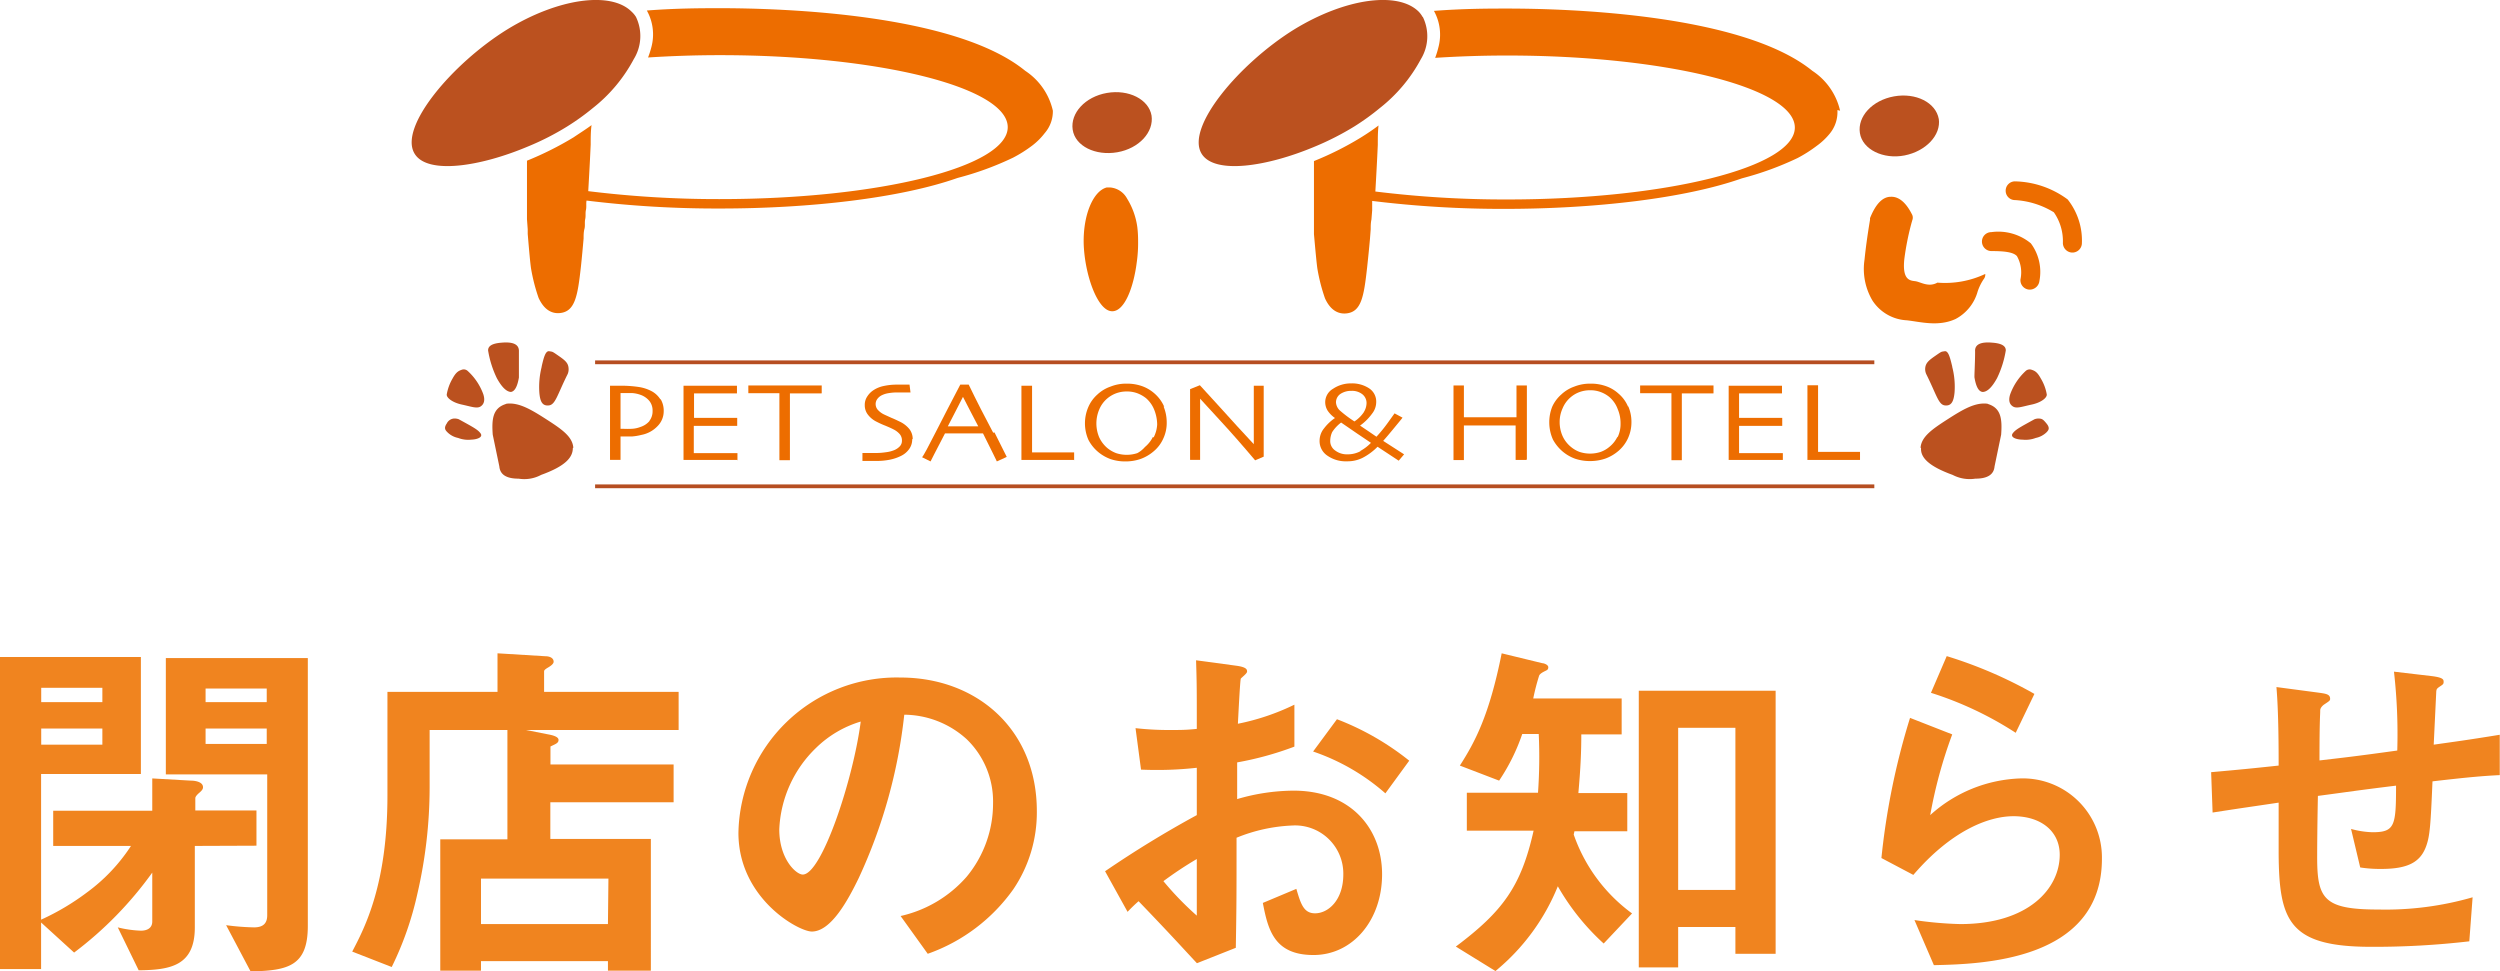 <svg xmlns="http://www.w3.org/2000/svg" xmlns:xlink="http://www.w3.org/1999/xlink" viewBox="0 0 204.42 79.43"><defs><style>.cls-1{fill:none;}.cls-2{fill:#f0841f;}.cls-3{clip-path:url(#clip-path);}.cls-4{fill:#bb511f;}.cls-5{fill:#ed6d00;}.cls-6{fill:#b64e21;}</style><clipPath id="clip-path" transform="translate(0 -6.95)"><rect class="cls-1" x="31.14" width="142.14" height="52.85"/></clipPath></defs><g id="レイヤー_2" data-name="レイヤー 2"><g id="レイヤー_1-2" data-name="レイヤー 1"><path class="cls-2" d="M15.93,76.12v6.66c0,3.15-2,3.48-4.59,3.51L9.63,82.78a9.15,9.15,0,0,0,1.89.27c.51,0,.93-.21.93-.75v-4a30.2,30.2,0,0,1-6.39,6.54l-2.7-2.46v3.81H0V60.67H11.52v9.57H3.36V82.15A20,20,0,0,0,7.14,79.9a14.47,14.47,0,0,0,3.57-3.78H4.35V73.24h8.1V70.6l3.15.18c.33,0,1,.09,1,.54,0,.15-.09.27-.3.45s-.33.33-.33.45v1h5v2.88ZM8.37,63.19h-5v1.17h5Zm0,3.33h-5v1.32h5ZM20.49,86.38l-2-3.78a19.74,19.74,0,0,0,2.28.18c.84,0,1.08-.42,1.08-1V70.27H13.56V60.76H25.17v21.9C25.17,85.93,23.58,86.32,20.49,86.38Zm1.32-23.13h-5v1.11h5Zm0,3.27h-5v1.26h5Z" transform="translate(0 -6.95)"/><path class="cls-2" d="M43,66.64l1.83.36c.33.06.84.18.84.45s-.24.33-.66.54v1.47H55.08v3.09H45v3h8.22V86.32H49.71v-.78H39.33v.78H36V75.58h5.49V66.64H35.13v4.71a38.59,38.59,0,0,1-1,8.67,26.34,26.34,0,0,1-2.1,6L28.8,84.76c1.05-2,2.88-5.52,2.88-12.75V63.52h9V60.37l3.93.24c.3,0,.66.12.66.45,0,.18-.27.36-.42.45s-.36.21-.36.33v1.68h11v3.12Zm6.75,12.15H39.33v3.72H49.71Z" transform="translate(0 -6.95)"/><path class="cls-2" d="M82.86,79.66a14.48,14.48,0,0,1-7,5.28l-2.22-3.09a10.1,10.1,0,0,0,5.4-3.21,9.39,9.39,0,0,0,2.16-6,7.07,7.07,0,0,0-2.16-5.25,7.67,7.67,0,0,0-5.1-2,42.59,42.59,0,0,1-3.72,13.35c-.9,1.86-2.28,4.38-3.84,4.38-1.08,0-6-2.7-6-8.07A12.94,12.94,0,0,1,73.62,62.35c6.24,0,11.16,4.23,11.16,10.92A11.21,11.21,0,0,1,82.86,79.66ZM66.72,68.11a9.82,9.82,0,0,0-3,6.66c0,2.43,1.38,3.69,1.92,3.69,1.56,0,4.14-7.83,4.74-12.51A8.86,8.86,0,0,0,66.72,68.11Z" transform="translate(0 -6.95)"/><path class="cls-2" d="M90.36,78.19a85.94,85.94,0,0,1,7.5-4.59l0-3.87a29.44,29.44,0,0,1-4.56.15l-.45-3.39a24.17,24.17,0,0,0,2.94.15c.75,0,1.2,0,2.07-.09,0-3.39,0-3.66-.06-5.61l3.33.45c.84.12.84.33.84.48s-.45.48-.51.57-.21,3.12-.24,3.69a19,19,0,0,0,4.62-1.56V68a26.16,26.16,0,0,1-4.68,1.29l0,3a16.61,16.61,0,0,1,4.62-.69c4.65,0,7.23,3.09,7.23,6.84s-2.4,6.6-5.61,6.6-3.72-2.07-4.14-4.26L106,79.63c.36,1.23.6,2,1.53,2,1.08,0,2.31-1.08,2.31-3.18a3.94,3.94,0,0,0-4.17-4,13.45,13.45,0,0,0-4.56,1c0,4.77,0,5.31-.06,9l-3.18,1.26c-1.29-1.38-2-2.19-4.77-5.07a12.11,12.11,0,0,0-.9.87Zm7.5-1A30.78,30.78,0,0,0,95.13,79a25.22,25.22,0,0,0,2.73,2.82Zm15.42-5.37a17.45,17.45,0,0,0-5.91-3.42l1.95-2.64a22.07,22.07,0,0,1,5.91,3.39Z" transform="translate(0 -6.95)"/><path class="cls-2" d="M131.13,84.1a19.2,19.2,0,0,1-3.75-4.68,17.41,17.41,0,0,1-5.1,6.93l-3.24-2c3.84-2.88,5.34-4.92,6.36-9.48h-5.46V71.77h5.82a41.54,41.54,0,0,0,.06-4.8h-1.35a16.12,16.12,0,0,1-1.89,3.81l-3.21-1.23c1.23-1.92,2.4-4.08,3.42-9.18l3.33.81c.12,0,.48.12.48.33s-.12.24-.3.33-.39.21-.45.36a18.76,18.76,0,0,0-.48,1.86h7.23V67h-3.3c0,1.44-.06,2.79-.24,4.8h4v3.12h-4.32l-.06.27a13.45,13.45,0,0,0,4.77,6.45Zm10.77.84V82.75h-4.68v3.3H134V63.43h11.19V84.94Zm0-18.48h-4.68V79.72h4.68Z" transform="translate(0 -6.95)"/><path class="cls-2" d="M158.13,85.87l-1.59-3.69a30,30,0,0,0,3.75.33c5.58,0,8.13-2.91,8.13-5.67,0-1.92-1.53-3.15-3.78-3.15-2.07,0-5.1,1.2-8.19,4.8l-2.61-1.38a58.56,58.56,0,0,1,2.34-11.46L159.63,67a38.33,38.33,0,0,0-1.8,6.6,11.54,11.54,0,0,1,7.38-3,6.47,6.47,0,0,1,6.66,6.57C171.87,85.6,161.85,85.78,158.13,85.87Zm6.69-19a28.42,28.42,0,0,0-6.93-3.27l1.29-3a35.65,35.65,0,0,1,7.17,3.09Z" transform="translate(0 -6.95)"/><path class="cls-2" d="M198.9,70.84c-.15,3.54-.21,4.44-.51,5.28C197.94,77.38,197,78,194.73,78a10.48,10.48,0,0,1-1.74-.12l-.75-3.15A7.22,7.22,0,0,0,194,75c1.83,0,1.92-.54,1.92-3.81-3.18.39-3.69.48-6.39.84-.06,3-.06,4.8-.06,5,0,3.42.54,4.29,5,4.29a25.67,25.67,0,0,0,7.71-1l-.27,3.6a67.45,67.45,0,0,1-8,.45c-6.75,0-7.56-2.1-7.59-7.68l0-4.11c-2.4.36-2.7.39-5.4.81l-.12-3.3c2.37-.21,3.27-.3,5.52-.54,0-1.23,0-4.32-.18-6.42l3.39.45c.63.09,1,.12,1,.51,0,.15-.06.18-.51.48-.27.21-.3.39-.3.45,0,.48-.06.66-.06,4.11,1.8-.21,2.91-.33,6.36-.81a45.13,45.13,0,0,0-.27-6.45l3.06.36c1,.12,1,.3,1,.48s-.06.21-.33.39-.24.24-.27.36L199,67.84c1.68-.24,2.64-.36,5.4-.81l0,3.3C203.1,70.39,201.72,70.51,198.9,70.84Z" transform="translate(0 -6.95)"/><g class="cls-3"><path class="cls-4" d="M158.53,16.68c-.24-1.35-1.88-2.17-3.66-1.85s-3,1.65-2.79,3S154,20,155.73,19.66s3-1.65,2.8-3" transform="translate(0 -6.95)"/><path class="cls-4" d="M41.81,39c-.36,0-.75-.34-1.18-1.12a8.18,8.18,0,0,1-.72-2.28c0-.36.33-.57,1.09-.63,1-.09,1.46.16,1.43.73,0,.92,0,2,0,2.12-.13.76-.35,1.14-.66,1.18" transform="translate(0 -6.95)"/><path class="cls-4" d="M37,37.91c.28-.51.47-.63.77-.73a.47.47,0,0,1,.47.1,4.77,4.77,0,0,1,1.28,1.91c.15.47.07.81-.23,1s-.78,0-1.53-.16-1.26-.55-1.23-.83A3.86,3.86,0,0,1,37,37.91" transform="translate(0 -6.95)"/><path class="cls-4" d="M46.84,43.58c0,.77-.6,1.48-2.59,2.2a2.91,2.91,0,0,1-1.84.31c-1,0-1.52-.33-1.58-1l-.54-2.6c-.09-1.25,0-2.13,1-2.48l.13-.05c1-.12,2,.47,3.26,1.28s2.13,1.41,2.2,2.32" transform="translate(0 -6.95)"/><path class="cls-4" d="M38.53,42.9a2.31,2.31,0,0,1-1.07-.14,1.74,1.74,0,0,1-.87-.46c-.17-.17-.32-.34-.06-.72a.72.72,0,0,1,.65-.41,1,1,0,0,1,.33.06c1.18.65,1.55.84,1.78,1.15s-.24.5-.76.52" transform="translate(0 -6.95)"/><path class="cls-4" d="M44.29,36.92c.17-.75.32-1.3.62-1.25s.22,0,.77.38.78.59.81,1a1,1,0,0,1-.07.48c-.85,1.7-1,2.51-1.54,2.57s-.72-.32-.78-1.06a6.75,6.75,0,0,1,.19-2.09" transform="translate(0 -6.95)"/><path class="cls-4" d="M162.11,39c.36,0,.75-.34,1.18-1.12a8.18,8.18,0,0,0,.72-2.28c0-.36-.33-.57-1.09-.63-1-.09-1.46.16-1.42.73,0,.92-.07,2-.05,2.12.13.76.34,1.14.66,1.18" transform="translate(0 -6.95)"/><path class="cls-4" d="M166.88,37.91c-.28-.51-.46-.63-.77-.73a.48.48,0,0,0-.47.1,4.85,4.85,0,0,0-1.27,1.91c-.15.47-.08.81.23,1s.77,0,1.53-.16,1.26-.55,1.23-.83a3.71,3.71,0,0,0-.48-1.29" transform="translate(0 -6.95)"/><path class="cls-4" d="M157.08,43.58c-.05.77.6,1.48,2.58,2.2a3,3,0,0,0,1.85.31c1,0,1.52-.33,1.58-1l.54-2.6c.09-1.25,0-2.13-1-2.48l-.13-.05c-1-.12-2,.47-3.26,1.28s-2.13,1.42-2.2,2.32" transform="translate(0 -6.95)"/><path class="cls-4" d="M165.39,42.9a2.31,2.31,0,0,0,1.07-.14,1.78,1.78,0,0,0,.88-.46c.16-.17.31-.34,0-.72s-.38-.39-.65-.41a1,1,0,0,0-.33.06c-1.18.65-1.55.84-1.78,1.15s.23.5.76.52" transform="translate(0 -6.95)"/><path class="cls-4" d="M159.63,36.92c-.18-.75-.32-1.3-.62-1.25s-.22,0-.77.38-.78.59-.82,1a1,1,0,0,0,.08.48c.85,1.7,1,2.51,1.53,2.57s.72-.32.79-1.06a6.46,6.46,0,0,0-.19-2.09" transform="translate(0 -6.95)"/><path class="cls-5" d="M54,39.61a1.92,1.92,0,0,0-.73-.68,3.3,3.3,0,0,0-1.06-.34,9.77,9.77,0,0,0-1.54-.1h-.79c0,.58,0,1.1,0,1.57v1.2c0,1,0,1.8,0,2.29s0,.82,0,1h.86l0-1.91q.51,0,.93,0a4.53,4.53,0,0,0,.78-.13,2.44,2.44,0,0,0,1.32-.72,1.72,1.72,0,0,0,.5-1.2,1.85,1.85,0,0,0-.25-1m-.9,1.77a1.6,1.6,0,0,1-.75.5,2.2,2.2,0,0,1-.68.15,6.59,6.59,0,0,1-.75,0h-.2V40.76c0-.25,0-.58,0-1s0-.64,0-.67h.19q.39,0,.75,0a2.49,2.49,0,0,1,.68.14,1.65,1.65,0,0,1,.75.52,1.25,1.25,0,0,1,.25.8A1.29,1.29,0,0,1,53.09,41.38Z" transform="translate(0 -6.95)"/><path class="cls-5" d="M60.32,44.56H55.89c0-.18,0-.56,0-1.15s0-1.18,0-1.81c0-.35,0-.8,0-1.36s0-1.15,0-1.75h4.37v.63H56.75c0,.34,0,.69,0,1s0,.67,0,1h3.53v.65H56.73v1.38c0,.34,0,.63,0,.85h3.57v.62" transform="translate(0 -6.95)"/><path class="cls-5" d="M67.16,39.12H64.59c0,.62,0,1.09,0,1.42v2.94c0,.55,0,.92,0,1.1h-.86c0-.18,0-.55,0-1.12s0-1.11,0-1.64V40.54c0-.31,0-.79,0-1.44H61.19v-.63h6v.63" transform="translate(0 -6.95)"/><path class="cls-5" d="M74.59,42.86a1.36,1.36,0,0,1-.25.81,1.77,1.77,0,0,1-.69.57,3.66,3.66,0,0,1-.9.3,5.49,5.49,0,0,1-1.12.1h-.69l-.42,0,0-.65.41,0c.22,0,.49,0,.79,0a5.46,5.46,0,0,0,.71-.06,2.56,2.56,0,0,0,.68-.17,1.3,1.3,0,0,0,.47-.32.66.66,0,0,0,.17-.47.8.8,0,0,0-.17-.51,1.65,1.65,0,0,0-.54-.41c-.17-.09-.38-.18-.64-.29a6.81,6.81,0,0,1-.71-.32,2,2,0,0,1-.75-.62,1.25,1.25,0,0,1-.23-.74,1.22,1.22,0,0,1,.21-.72,1.71,1.71,0,0,1,.54-.53,2.41,2.41,0,0,1,.81-.32,5,5,0,0,1,1.07-.11H74l.37,0,.08.64-.39,0c-.22,0-.49,0-.82,0a4.35,4.35,0,0,0-.6.06,1.91,1.91,0,0,0-.54.17,1,1,0,0,0-.36.3.69.69,0,0,0-.14.43.72.72,0,0,0,.15.43,1.63,1.63,0,0,0,.58.43l.57.26c.23.09.45.2.68.31a2.23,2.23,0,0,1,.79.62,1.32,1.32,0,0,1,.26.8" transform="translate(0 -6.95)"/><path class="cls-5" d="M81.21,42.33c-.67-1.26-1.35-2.58-2-3.93h-.69c-.7,1.35-1.38,2.64-2,3.87s-1,1.92-1.12,2.07l.69.34s.13-.26.33-.65.48-.94.85-1.64h3.11c.33.65.6,1.19.8,1.61s.32.64.33.68l.81-.37-1-2M80,41.81H77.5c.16-.31.37-.7.61-1.18l.63-1.23h0l.65,1.26.6,1.15Z" transform="translate(0 -6.95)"/><path class="cls-5" d="M87.81,44.56H83.52l0-1.58V39.44c0-.46,0-.77,0-.95h.87c0,.39,0,.84,0,1.35s0,.92,0,1.25c0,.8,0,1.46,0,2v.85h3.44v.65" transform="translate(0 -6.95)"/><path class="cls-5" d="M95.2,40.22a3.06,3.06,0,0,0-.77-1.07,3.17,3.17,0,0,0-1-.61,3.66,3.66,0,0,0-1.3-.22,3.4,3.4,0,0,0-1.32.24,3,3,0,0,0-1.08.65,2.91,2.91,0,0,0-.73,1A3.36,3.36,0,0,0,89,42.92a3.25,3.25,0,0,0,.81,1,3.4,3.4,0,0,0,1,.57,3.71,3.71,0,0,0,1.22.19,3.78,3.78,0,0,0,1.23-.2,3.47,3.47,0,0,0,1.1-.65,2.87,2.87,0,0,0,.75-1,3,3,0,0,0,.29-1.35,3.39,3.39,0,0,0-.26-1.3m-.87,2.5a2.54,2.54,0,0,1-.65.82A2.24,2.24,0,0,1,93,44a2.77,2.77,0,0,1-1.74,0,2.59,2.59,0,0,1-.71-.41,2.55,2.55,0,0,1-.67-.88,2.91,2.91,0,0,1,0-2.27,2.37,2.37,0,0,1,.65-.9,2.46,2.46,0,0,1,.73-.43,2.5,2.5,0,0,1,.88-.15,2.41,2.41,0,0,1,.87.15,2.7,2.7,0,0,1,.7.4,2.46,2.46,0,0,1,.69,1,3.32,3.32,0,0,1,.22,1.16A2.62,2.62,0,0,1,94.33,42.72Z" transform="translate(0 -6.95)"/><path class="cls-5" d="M103.33,38.49c0,.48,0,1,0,1.63s0,1.05,0,1.32c0,.86,0,1.54,0,2.05s0,.77,0,.8l-.7.3q-1.56-1.85-2.93-3.33c-.91-1-1.43-1.56-1.57-1.71h0c0,.81,0,1.8,0,3s0,1.86,0,2h-.82c0-.08,0-.34,0-.8s0-1.11,0-1.94c0-.32,0-.75,0-1.3s0-1.13,0-1.74l.8-.32,1.59,1.74c1,1.11,1.93,2.13,2.82,3.08h0c0-.46,0-1.24,0-2.34s0-1.91,0-2.44h.82" transform="translate(0 -6.95)"/><path class="cls-5" d="M111.25,43.84a2.2,2.2,0,0,1-1.07.26,1.58,1.58,0,0,1-1-.31.93.93,0,0,1-.41-.8,1.75,1.75,0,0,1,.16-.71,3.06,3.06,0,0,1,.73-.78h0l1.34.92,1.1.74h0a3.61,3.61,0,0,1-.88.67M113.1,43h0c.26-.29.57-.66.94-1.11s.59-.71.64-.79l-.65-.35-.48.67c-.29.41-.62.83-1,1.24h0l-.57-.39-.77-.52h0a4.36,4.36,0,0,0,1-1,1.52,1.52,0,0,0,.32-.93,1.29,1.29,0,0,0-.57-1.11,2.54,2.54,0,0,0-1.5-.41,2.59,2.59,0,0,0-1.46.44,1.27,1.27,0,0,0-.64,1.09,1.32,1.32,0,0,0,.2.7,2.27,2.27,0,0,0,.6.6h0a3.76,3.76,0,0,0-.89.84,1.59,1.59,0,0,0-.37,1,1.43,1.43,0,0,0,.64,1.24,2.61,2.61,0,0,0,1.6.46,2.76,2.76,0,0,0,1.25-.27,4.83,4.83,0,0,0,1.25-.92h0l1.73,1.14.44-.52Zm-1.58-2.35a2.76,2.76,0,0,1-.77.76h0a9.56,9.56,0,0,1-1.14-.85,1,1,0,0,1-.37-.7.84.84,0,0,1,.35-.69,1.56,1.56,0,0,1,.9-.26,1.36,1.36,0,0,1,.91.28.91.91,0,0,1,.34.73A1.43,1.43,0,0,1,111.52,40.64Z" transform="translate(0 -6.95)"/><path class="cls-5" d="M124.78,44.56h-.85c0-.18,0-.52,0-1s0-1.1,0-1.82h-4.23c0,.84,0,1.48,0,1.91s0,.74,0,.92h-.85c0-.18,0-.51,0-1s0-1.24,0-2.34c0-.33,0-.74,0-1.22s0-1,0-1.54h.85c0,.46,0,.9,0,1.35s0,.86,0,1.25H124c0-.39,0-.81,0-1.25s0-.89,0-1.35h.85c0,.46,0,1,0,1.58s0,1.09,0,1.47c0,.89,0,1.56,0,2s0,.8,0,1" transform="translate(0 -6.95)"/><path class="cls-5" d="M133.13,40.22a2.82,2.82,0,0,0-.77-1.07,3,3,0,0,0-1-.61,3.68,3.68,0,0,0-1.31-.22,3.47,3.47,0,0,0-1.32.24,3,3,0,0,0-1.07.65,2.94,2.94,0,0,0-.74,1,3.47,3.47,0,0,0,.06,2.68,3.42,3.42,0,0,0,.82,1,3.35,3.35,0,0,0,1,.57,3.76,3.76,0,0,0,1.22.19,3.84,3.84,0,0,0,1.24-.2,3.47,3.47,0,0,0,1.1-.65,3,3,0,0,0,.75-1,3.14,3.14,0,0,0,.29-1.35,3.22,3.22,0,0,0-.27-1.3m-.87,2.5a2.39,2.39,0,0,1-.64.82,2.34,2.34,0,0,1-.73.43,2.77,2.77,0,0,1-1.74,0,2.39,2.39,0,0,1-.7-.41,2.46,2.46,0,0,1-.68-.88,2.82,2.82,0,0,1-.24-1.16,2.67,2.67,0,0,1,.24-1.11,2.37,2.37,0,0,1,.65-.9,2.34,2.34,0,0,1,.73-.43,2.49,2.49,0,0,1,.87-.15,2.37,2.37,0,0,1,.87.15,2.41,2.41,0,0,1,.7.4,2.37,2.37,0,0,1,.69,1,2.93,2.93,0,0,1,.23,1.16A2.49,2.49,0,0,1,132.26,42.72Z" transform="translate(0 -6.95)"/><path class="cls-5" d="M140.1,39.12h-2.58c0,.62,0,1.09,0,1.42s0,.76,0,1.32,0,1.07,0,1.62,0,.92,0,1.1h-.85c0-.18,0-.55,0-1.12s0-1.11,0-1.64V40.54c0-.31,0-.79,0-1.44h-2.56v-.63h6v.63" transform="translate(0 -6.95)"/><path class="cls-5" d="M145.78,44.56h-4.43c0-.18,0-.56,0-1.15s0-1.18,0-1.81c0-.35,0-.8,0-1.36s0-1.15,0-1.75h4.36v.63H142.2c0,.34,0,.69,0,1s0,.67,0,1h3.53v.65h-3.53c0,.58,0,1,0,1.38s0,.63,0,.85h3.58v.62" transform="translate(0 -6.95)"/><path class="cls-5" d="M152.07,44.56h-4.28c0-.52,0-1.05,0-1.58s0-1.07,0-1.58c0-.86,0-1.51,0-2s0-.77,0-.95h.87q0,.59,0,1.35c0,.51,0,.92,0,1.25,0,.8,0,1.46,0,2s0,.81,0,.85h3.43v.65" transform="translate(0 -6.95)"/><path class="cls-4" d="M116.32,8.33A2.06,2.06,0,0,0,116,7.9c-1.7-1.68-6-1.1-10.18,1.46-4.45,2.76-8.91,8-7.56,10.17,1.06,1.7,5.34,1.06,9.29-.61a22.77,22.77,0,0,0,3.19-1.63,19.41,19.41,0,0,0,2.08-1.5,12.67,12.67,0,0,0,3.36-4,3.6,3.6,0,0,0,.17-3.44" transform="translate(0 -6.95)"/><path class="cls-4" d="M94.16,16.4c-.23-1.33-1.87-2.16-3.65-1.85s-3,1.65-2.8,3,1.87,2.16,3.65,1.85,3-1.65,2.8-3" transform="translate(0 -6.95)"/><path class="cls-4" d="M52,8.33a2.11,2.11,0,0,0-.36-.43c-1.69-1.68-6-1.1-10.17,1.46-4.46,2.76-8.92,8-7.56,10.17,1.05,1.7,5.33,1.06,9.28-.61a21.72,21.72,0,0,0,3.19-1.63,19.56,19.56,0,0,0,2.09-1.5,12.63,12.63,0,0,0,3.35-4A3.6,3.6,0,0,0,52,8.33" transform="translate(0 -6.95)"/><path class="cls-5" d="M158.36,30.09c-.71.36-1.34-.1-1.77-.15s-1.05-.11-.88-1.78a21.74,21.74,0,0,1,.65-3.19.58.58,0,0,0,0-.45c-.19-.37-.77-1.52-1.75-1.48-.69,0-1.25.62-1.7,1.74a.61.61,0,0,0,0,.13c-.21,1.26-.36,2.35-.45,3.26a5.08,5.08,0,0,0,.65,3.36,3.56,3.56,0,0,0,2.8,1.61c1.11.12,2.58.55,4-.11a3.64,3.64,0,0,0,1.8-2.25,4.16,4.16,0,0,1,.49-1,.58.58,0,0,0,.13-.43,7.7,7.7,0,0,1-3.92.71" transform="translate(0 -6.95)"/><path class="cls-5" d="M162.06,26.71a.78.78,0,0,0,.77.77c1,0,1.78.07,2.09.41a2.71,2.71,0,0,1,.29,1.9.77.77,0,0,0,.7.84.8.8,0,0,0,.85-.71,3.91,3.91,0,0,0-.7-3.07,4.18,4.18,0,0,0-3.23-.92.77.77,0,0,0-.77.78" transform="translate(0 -6.95)"/><path class="cls-5" d="M164,22.54a.76.76,0,0,0,.77.77,6.84,6.84,0,0,1,3.17,1,4.13,4.13,0,0,1,.74,2.45.79.79,0,0,0,.71.84.78.78,0,0,0,.84-.71,5.4,5.4,0,0,0-1.16-3.63,7.5,7.5,0,0,0-4.3-1.48.76.76,0,0,0-.77.77" transform="translate(0 -6.95)"/><path class="cls-5" d="M150.46,16a5.31,5.31,0,0,0-2.27-3.26c-5.72-4.64-19.87-5.09-24.94-5.09-1.42,0-3.53,0-6,.19a4,4,0,0,1,.36,3,7.31,7.31,0,0,1-.26.84c1.88-.12,3.85-.19,5.88-.19,13,0,23.53,2.64,23.53,5.89s-10.54,5.88-23.53,5.88a86.34,86.34,0,0,1-10.77-.65c.07-1.21.14-2.48.2-3.81,0-.56,0-1.08.06-1.59-.46.35-.95.68-1.47,1a25.54,25.54,0,0,1-3.81,1.91c0,.52,0,1.05,0,1.61,0,.27,0,.54,0,.81s0,.53,0,.8l0,.77c0,.27,0,.53,0,.8s0,.55,0,.82l0,.37c.13,1.46.22,2.41.28,2.82a14.78,14.78,0,0,0,.62,2.42c.4.89,1,1.3,1.72,1.24,1.26-.11,1.46-1.37,1.73-3.79.08-.74.16-1.51.23-2.31l.06-.79c0-.25,0-.52.06-.79l.06-.75c0-.25,0-.51,0-.77a87.55,87.55,0,0,0,10.83.65c7.34,0,14.74-.85,19.41-2.5a25.39,25.39,0,0,0,4.55-1.66,11.36,11.36,0,0,0,1.57-1,5.48,5.48,0,0,0,1.06-1,2.76,2.76,0,0,0,.62-1.92" transform="translate(0 -6.95)"/><path class="cls-5" d="M86.09,16a5.3,5.3,0,0,0-2.26-3.26C78.11,8.07,64,7.62,58.89,7.62c-1.42,0-3.54,0-6,.19a4,4,0,0,1,.37,3,7.41,7.41,0,0,1-.27.84c1.88-.12,3.85-.19,5.89-.19,13,0,23.52,2.64,23.52,5.89s-10.54,5.88-23.52,5.88a86.51,86.51,0,0,1-10.78-.65c.07-1.21.14-2.48.2-3.81,0-.56,0-1.08.07-1.59-.47.35-1,.68-1.47,1a26.55,26.55,0,0,1-3.81,1.91c0,.52,0,1.05,0,1.61,0,.27,0,.54,0,.81s0,.53,0,.8,0,.52,0,.77,0,.53,0,.8l.06.82,0,.37c.12,1.46.21,2.41.27,2.82a14.78,14.78,0,0,0,.62,2.42c.41.89,1,1.3,1.72,1.24,1.26-.11,1.47-1.37,1.74-3.79.08-.74.15-1.51.22-2.31,0-.26,0-.53.07-.79s0-.52.06-.79,0-.49.06-.75,0-.51.05-.77A87.32,87.32,0,0,0,58.89,24c7.34,0,14.73-.85,19.41-2.5a25,25,0,0,0,4.54-1.66,10.94,10.94,0,0,0,1.58-1,5.4,5.4,0,0,0,1-1A2.72,2.72,0,0,0,86.09,16" transform="translate(0 -6.95)"/><path class="cls-5" d="M90.75,22.28l-.26,0c-1.1.29-1.92,2.22-1.88,4.54.06,2.5,1.12,5.6,2.34,5.58,1,0,1.74-1.94,2-4a11.2,11.2,0,0,0,.11-1.72A9.38,9.38,0,0,0,93,25.55a5.94,5.94,0,0,0-.84-2.36,1.73,1.73,0,0,0-1.37-.91" transform="translate(0 -6.95)"/><rect class="cls-6" x="48.66" y="29.47" width="104.6" height="0.31"/><rect class="cls-6" x="48.66" y="39.61" width="104.6" height="0.31"/></g></g></g></svg>
